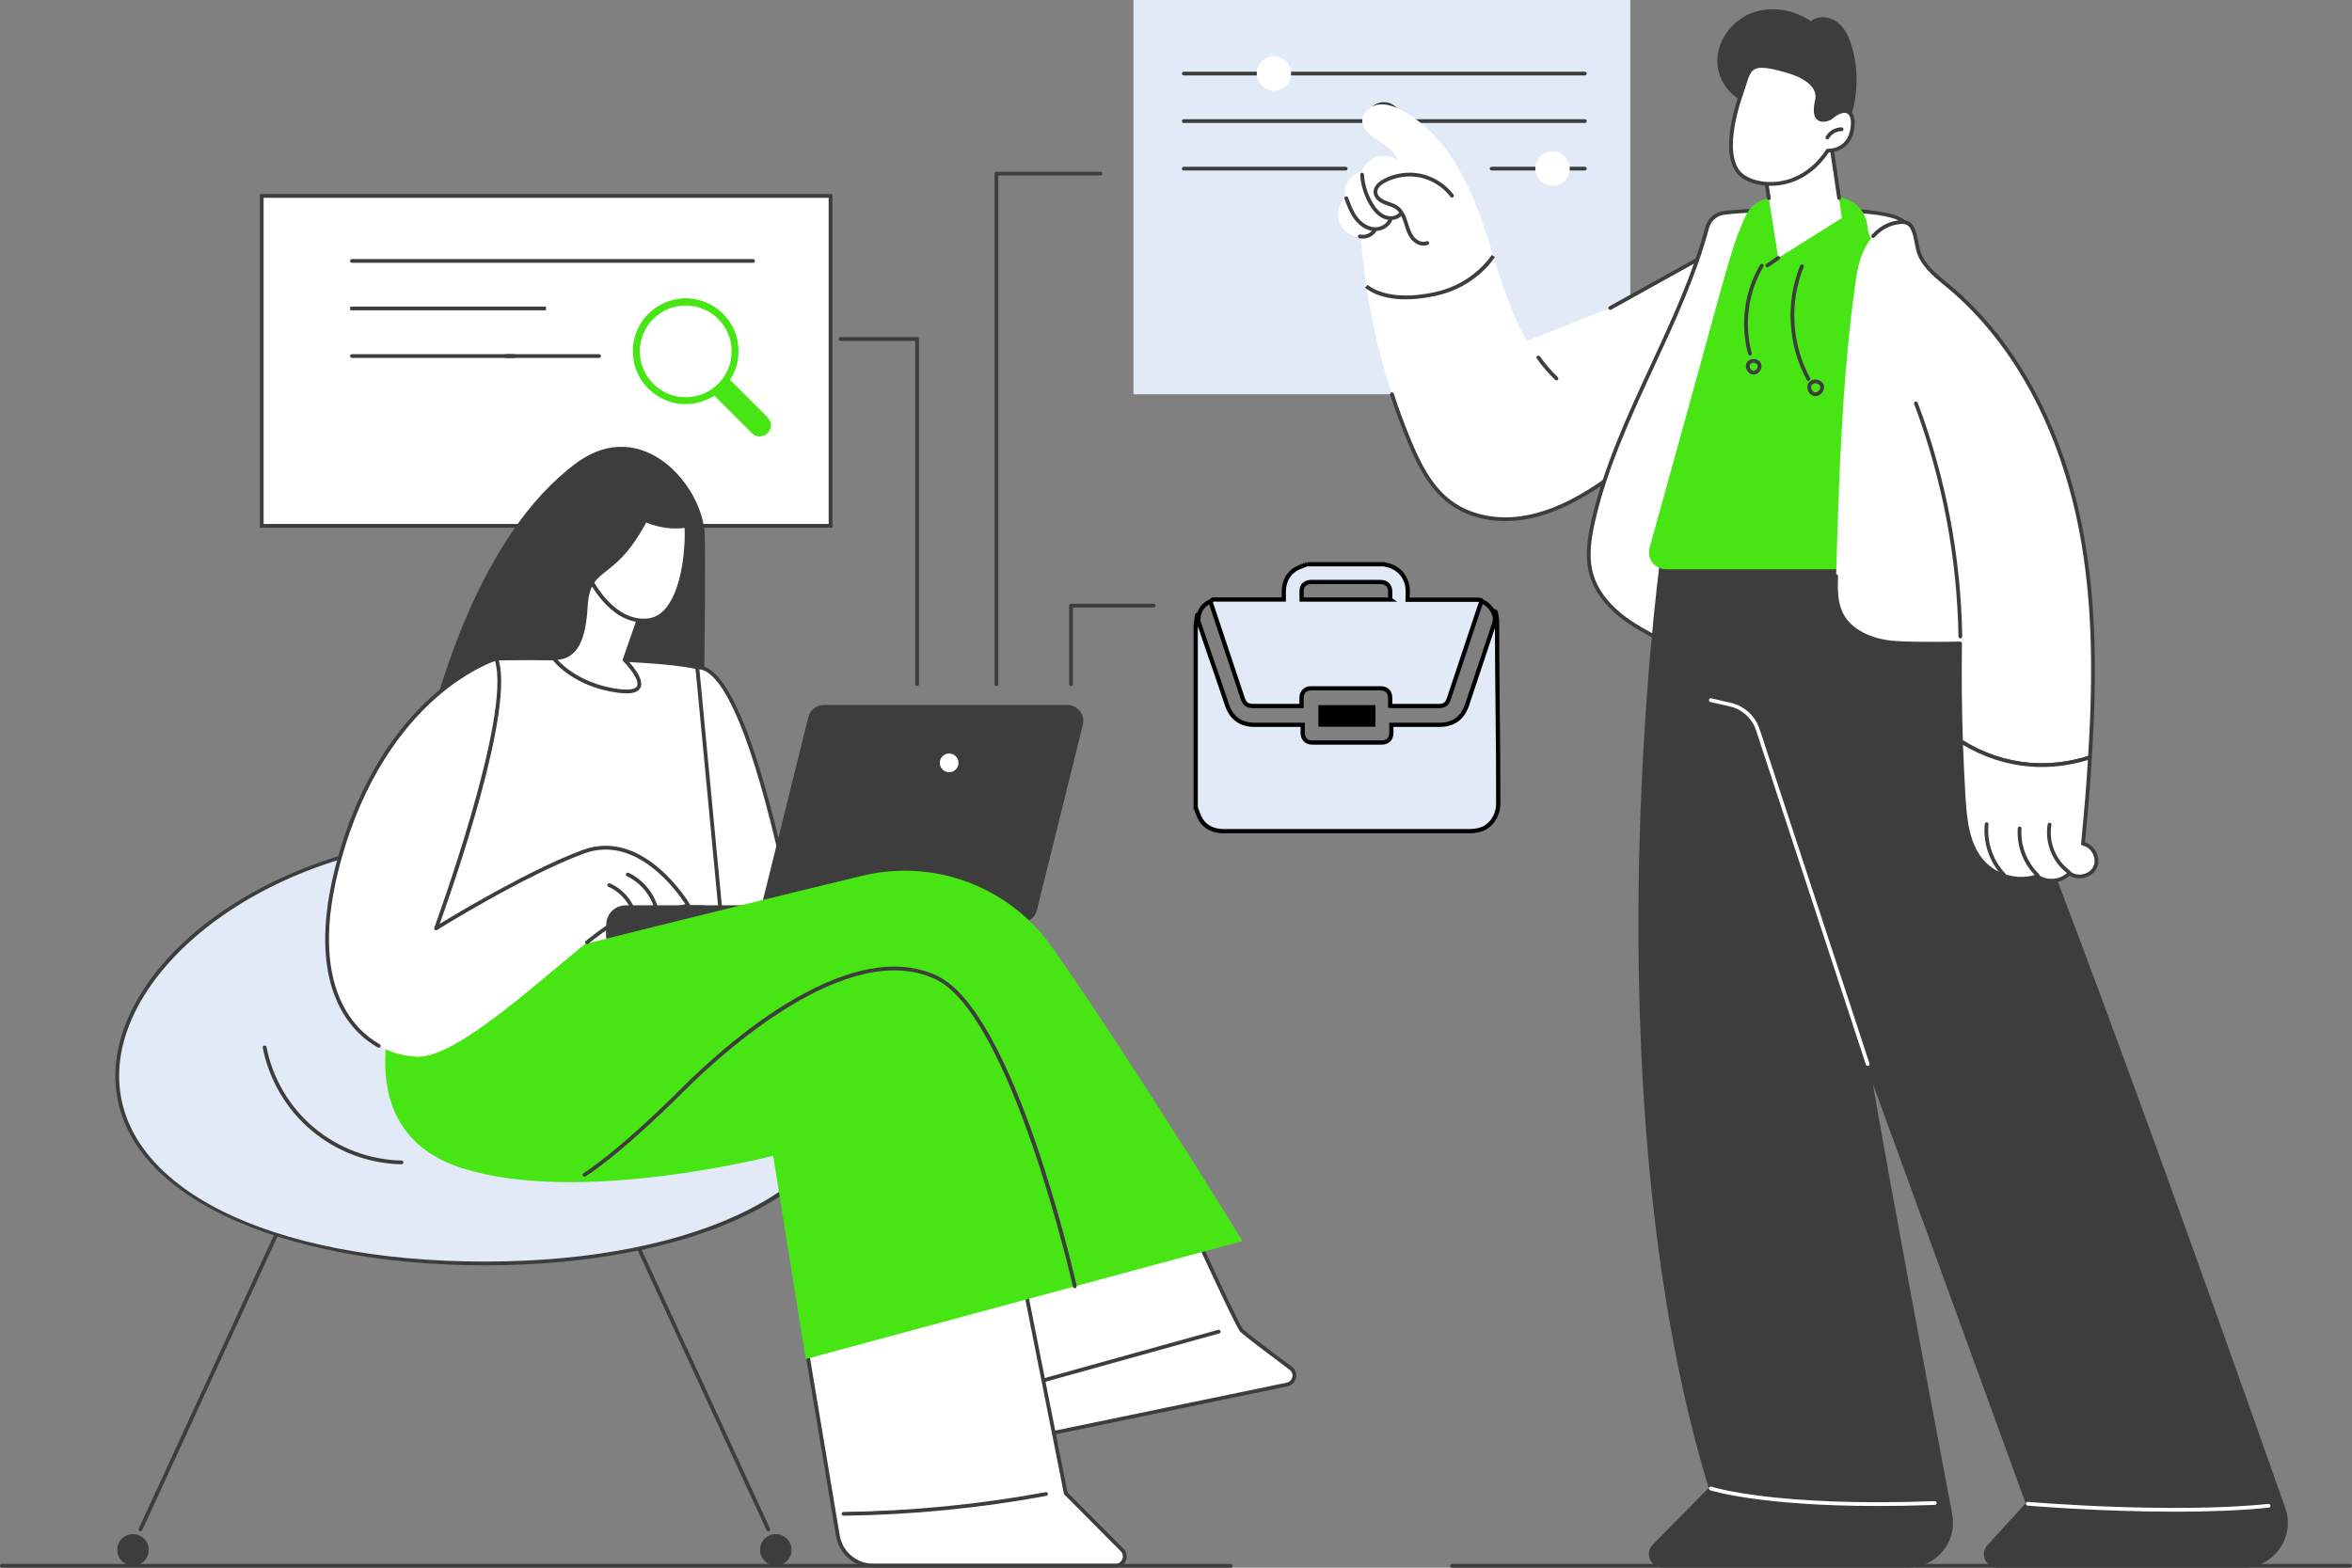 <svg width="555" height="370" viewBox="0 0 555 370" fill="none" xmlns="http://www.w3.org/2000/svg">
<rect x="0" y="0" width="555" height="370" fill="#808080" stroke="none"/>
<g clip-path="url(#clip0_1390_3390)">
<path d="M195.986 46.24H61.76V124.112H195.986V46.24Z" fill="white"/>
<path d="M196.43 124.557H61.315V45.795H196.43V124.557ZM62.204 123.667H195.538V46.685H62.204V123.665V123.667Z" fill="#3D3D3D"/>
<path d="M98.061 185.706L165.824 185.131C165.824 185.131 166.59 137.951 166.311 126.427C166.032 114.902 151.663 97.745 136.028 109.265C113.154 126.119 102.285 163.845 98.061 185.706Z" fill="#3D3D3D"/>
<path d="M33.148 361.425C33.085 361.425 33.022 361.413 32.962 361.385C32.737 361.282 32.64 361.017 32.743 360.795L85.288 246.647C85.391 246.422 85.656 246.325 85.879 246.428C86.103 246.531 86.2 246.796 86.097 247.019L33.552 361.167C33.477 361.33 33.316 361.425 33.148 361.425Z" fill="#3D3D3D"/>
<path d="M34.01 368.421C35.462 366.97 35.462 364.617 34.01 363.166C32.559 361.714 30.206 361.714 28.754 363.166C27.303 364.617 27.303 366.97 28.754 368.421C30.206 369.872 32.559 369.872 34.01 368.421Z" fill="#3D3D3D"/>
<path d="M181.296 361.425C181.128 361.425 180.966 361.328 180.892 361.166L128.347 247.018C128.244 246.794 128.341 246.531 128.565 246.428C128.79 246.325 129.053 246.424 129.156 246.646L181.7 360.794C181.804 361.019 181.706 361.282 181.482 361.385C181.421 361.413 181.359 361.425 181.296 361.425Z" fill="#3D3D3D"/>
<path d="M185.692 368.42C187.143 366.969 187.143 364.616 185.692 363.165C184.24 361.713 181.887 361.713 180.436 363.165C178.984 364.616 178.984 366.969 180.436 368.42C181.887 369.871 184.24 369.871 185.692 368.42Z" fill="#3D3D3D"/>
<path d="M201.204 253.879C201.204 281.71 162.355 298.196 114.433 298.196C66.511 298.196 27.662 281.71 27.662 253.879C27.662 226.048 66.511 197.412 114.433 197.412C162.355 197.412 201.204 226.048 201.204 253.879Z" fill="#E2EAF8"/>
<path d="M114.436 298.641C90.421 298.641 68.562 294.461 52.886 286.873C36.095 278.745 27.222 267.336 27.222 253.879C27.222 240.421 36.556 225.866 52.832 214.841C69.846 203.314 91.723 196.967 114.438 196.967C137.152 196.967 159.029 203.316 176.043 214.841C192.319 225.866 201.653 240.096 201.653 253.879C201.653 267.662 192.778 278.748 175.989 286.873C160.313 294.461 138.454 298.641 114.44 298.641H114.436ZM114.436 197.857C65.029 197.857 28.111 227.433 28.111 253.879C28.111 280.325 63.61 297.749 114.436 297.749C165.261 297.749 200.76 279.708 200.76 253.879C200.76 228.049 163.842 197.857 114.436 197.857Z" fill="#3D3D3D"/>
<path d="M94.74 274.793H94.73C86.981 274.635 79.445 271.8 73.512 266.813C67.579 261.825 63.494 254.888 62.01 247.281C61.964 247.041 62.121 246.806 62.362 246.76C62.603 246.711 62.837 246.869 62.884 247.112C64.329 254.52 68.307 261.275 74.084 266.131C79.861 270.99 87.2 273.75 94.746 273.901C94.993 273.907 95.187 274.109 95.183 274.356C95.179 274.599 94.979 274.793 94.738 274.793H94.74Z" fill="#3D3D3D"/>
<path d="M94.811 228.921L117.076 155.434C117.076 155.434 152.204 154.719 164.545 157.509C164.545 157.509 172.066 211.543 172.7 223.846L94.809 228.919L94.811 228.921Z" fill="white"/>
<path d="M94.81 229.366C94.675 229.366 94.545 229.303 94.462 229.198C94.371 229.083 94.343 228.931 94.385 228.791L116.651 155.305C116.708 155.121 116.876 154.994 117.068 154.99C117.419 154.984 152.392 154.306 164.644 157.076C164.824 157.117 164.961 157.266 164.986 157.45C165.061 157.99 172.516 211.644 173.145 223.826C173.157 224.068 172.973 224.277 172.728 224.293L94.837 229.366C94.837 229.366 94.816 229.366 94.808 229.366H94.81ZM117.409 155.873L95.423 228.434L172.233 223.43C171.491 211.005 164.751 162.226 164.149 157.877C152.384 155.348 120.95 155.813 117.409 155.873Z" fill="#3D3D3D"/>
<path d="M188.125 221.108C188.125 221.108 176.991 156.912 164.547 157.509L170.88 224.17L188.125 221.108Z" fill="white"/>
<path d="M170.878 224.616C170.781 224.616 170.686 224.586 170.609 224.525C170.51 224.451 170.447 224.337 170.435 224.214L164.102 157.553C164.09 157.432 164.128 157.311 164.209 157.22C164.288 157.129 164.403 157.072 164.524 157.066C169.93 156.805 175.612 167.541 181.431 188.969C185.726 204.78 188.535 220.872 188.563 221.034C188.606 221.276 188.444 221.505 188.203 221.547L170.959 224.608C170.933 224.612 170.906 224.614 170.88 224.614L170.878 224.616ZM165.036 157.968L171.276 223.648L187.607 220.749C187.128 218.068 184.458 203.516 180.57 189.198C173.796 164.256 168.451 158.31 165.036 157.968Z" fill="#3D3D3D"/>
<path d="M236.13 221.108L143.058 224.17V218.239C143.058 215.718 145.102 213.672 147.626 213.672H236.13V221.106V221.108Z" fill="#3D3D3D"/>
<path d="M240.995 217.744H183.546C181.094 217.744 179.292 215.441 179.882 213.059L190.739 169.264C191.156 167.58 192.668 166.397 194.403 166.397H251.851C254.304 166.397 256.106 168.7 255.516 171.082L244.659 214.877C244.24 216.561 242.73 217.744 240.995 217.744Z" fill="#3D3D3D"/>
<path d="M223.969 182.256C225.188 182.256 226.177 181.268 226.177 180.049C226.177 178.829 225.188 177.841 223.969 177.841C222.749 177.841 221.761 178.829 221.761 180.049C221.761 181.268 222.749 182.256 223.969 182.256Z" fill="white"/>
<path d="M265.489 254.928C265.489 254.928 291.41 312.436 292.983 313.999C294.015 315.022 300.328 319.763 304.562 322.913C306.062 324.029 305.537 326.391 303.707 326.771L244.347 339.051L229.244 271.538L265.487 254.928H265.489Z" fill="white"/>
<path d="M244.348 339.496C244.143 339.496 243.959 339.355 243.913 339.148L228.81 271.635C228.763 271.43 228.868 271.22 229.058 271.133L265.301 254.524C265.408 254.473 265.531 254.469 265.643 254.512C265.754 254.554 265.843 254.637 265.891 254.746C276.257 277.741 292.106 312.411 293.295 313.685C294.057 314.443 298.152 317.593 304.823 322.557C305.658 323.18 306.038 324.197 305.814 325.214C305.59 326.231 304.813 326.995 303.792 327.207L244.433 339.488C244.402 339.494 244.372 339.498 244.342 339.498L244.348 339.496ZM229.76 271.792L244.687 338.528L303.616 326.334C304.289 326.194 304.799 325.691 304.948 325.02C305.096 324.351 304.847 323.679 304.295 323.269C299.553 319.741 293.685 315.323 292.668 314.314C291.113 312.769 268.664 263.056 265.264 255.518L229.756 271.79L229.76 271.792Z" fill="#3D3D3D"/>
<path d="M243.517 326.981C243.323 326.981 243.143 326.852 243.088 326.655C243.021 326.419 243.161 326.174 243.397 326.107L287.461 313.853C287.698 313.788 287.945 313.926 288.009 314.162C288.076 314.399 287.936 314.646 287.7 314.71L243.636 326.965C243.596 326.975 243.555 326.981 243.517 326.981Z" fill="#3D3D3D"/>
<path d="M189.929 315.998L197.708 362.43C198.391 366.514 201.928 369.507 206.069 369.507H263.243C265.174 369.507 266.144 367.173 264.781 365.805L251.488 352.444L240.255 295.848L189.929 315.996V315.998Z" fill="white"/>
<path d="M263.242 369.954H206.069C201.693 369.954 197.991 366.822 197.267 362.505L189.488 316.073C189.453 315.867 189.566 315.665 189.761 315.586L240.087 295.438C240.21 295.387 240.348 295.398 240.465 295.46C240.582 295.523 240.663 295.634 240.69 295.766L251.896 352.23L265.094 365.493C265.855 366.256 266.069 367.347 265.657 368.342C265.244 369.337 264.318 369.954 263.24 369.954H263.242ZM190.426 316.277L198.146 362.355C198.797 366.241 202.13 369.06 206.069 369.06H263.242C264.091 369.06 264.623 368.51 264.836 367.996C265.05 367.483 265.064 366.719 264.466 366.116L251.172 352.756C251.11 352.693 251.069 352.614 251.051 352.529L239.921 296.459L190.426 316.273V316.277Z" fill="#3D3D3D"/>
<path d="M199.048 357.729C198.806 357.729 198.606 357.533 198.604 357.291C198.602 357.044 198.798 356.842 199.044 356.84C215.005 356.644 231.059 355.075 246.754 352.173C246.995 352.125 247.227 352.289 247.274 352.531C247.318 352.774 247.159 353.004 246.916 353.051C231.17 355.962 215.068 357.537 199.054 357.733H199.048V357.729Z" fill="#3D3D3D"/>
<path d="M93.783 234.95C93.783 234.95 81.088 266.758 108.945 275.678C136.801 284.599 182.443 272.777 182.443 272.777L190.125 320.76L293.192 292.907C293.192 292.907 267.525 251.038 248.291 223.599C238.257 209.289 220.487 202.58 203.497 206.691C165.797 215.813 99.408 232.089 93.783 234.948V234.95Z" fill="#48E515"/>
<path d="M253.627 304.043C253.423 304.043 253.239 303.903 253.192 303.695C253.049 303.054 238.605 239.618 220.794 231.137C200.073 221.27 170.204 248.731 161.544 257.385C145.955 272.959 138.225 277.613 138.148 277.658C137.936 277.783 137.663 277.714 137.537 277.502C137.412 277.29 137.481 277.017 137.693 276.891C137.768 276.847 145.423 272.231 160.913 256.754C166.443 251.228 177.573 240.969 189.965 234.362C202.384 227.738 212.885 226.383 221.176 230.332C239.375 239 253.469 300.869 254.06 303.499C254.114 303.74 253.963 303.978 253.722 304.031C253.69 304.039 253.657 304.041 253.623 304.041L253.627 304.043Z" fill="#3D3D3D"/>
<path d="M137.629 201.031C123.309 206.345 102.897 219.107 102.897 219.107C102.897 219.107 121.743 167.921 117.078 155.437C117.078 155.437 92.392 162.847 80.975 199.746C71.567 230.148 81.475 244.01 92.014 248.07C94.265 248.937 96.546 249.358 98.673 249.396C107.835 249.56 127.468 231.27 138.507 222.425C142.025 219.604 144.672 217.744 145.827 217.748L162.432 213.678C162.432 213.678 151.95 195.722 137.631 201.035L137.629 201.031Z" fill="white"/>
<path d="M89.377 247.277C89.304 247.277 89.229 247.259 89.161 247.221C83.177 243.877 70.357 232.544 80.548 199.612C86.477 180.451 96.04 169.351 103.018 163.415C110.601 156.963 116.694 155.087 116.948 155.01C117.171 154.943 117.412 155.06 117.494 155.281C121.82 166.856 106.63 210.077 103.752 218.057C108.185 215.35 125.164 205.182 137.473 200.615C151.976 195.235 162.707 213.268 162.814 213.452C162.885 213.573 162.895 213.721 162.838 213.85C162.784 213.979 162.671 214.074 162.535 214.109L145.929 218.179C145.895 218.187 145.853 218.193 145.822 218.191H145.82C144.498 218.191 140.197 221.638 138.783 222.77C138.591 222.922 138.31 222.894 138.156 222.702C138.003 222.51 138.033 222.231 138.225 222.077C142.391 218.739 144.589 217.346 145.766 217.303L161.726 213.393C159.878 210.534 150.233 196.836 137.782 201.454C123.67 206.689 103.336 219.362 103.131 219.489C102.97 219.59 102.763 219.578 102.614 219.457C102.466 219.337 102.412 219.135 102.476 218.957C102.662 218.452 120.815 168.874 116.799 156.005C115.311 156.54 109.905 158.718 103.554 164.13C96.681 169.99 87.256 180.948 81.398 199.879C71.398 232.19 83.798 243.209 89.593 246.446C89.808 246.566 89.885 246.839 89.765 247.053C89.684 247.199 89.533 247.281 89.377 247.281V247.277Z" fill="#3D3D3D"/>
<path d="M149.557 215.609C149.373 215.609 149.201 215.494 149.136 215.31C148.218 212.673 146.145 210.427 143.589 209.305C143.365 209.206 143.262 208.943 143.361 208.719C143.46 208.494 143.723 208.393 143.947 208.49C146.726 209.711 148.98 212.152 149.977 215.019C150.058 215.251 149.935 215.504 149.702 215.585C149.654 215.601 149.605 215.609 149.557 215.609Z" fill="#3D3D3D"/>
<path d="M154.776 214.564C154.584 214.564 154.408 214.438 154.35 214.246C153.385 211.019 150.991 208.237 147.941 206.806C147.719 206.701 147.624 206.436 147.727 206.213C147.832 205.991 148.097 205.896 148.32 205.999C151.593 207.538 154.166 210.526 155.201 213.992C155.272 214.228 155.138 214.475 154.902 214.546C154.859 214.558 154.817 214.564 154.774 214.564H154.776Z" fill="#3D3D3D"/>
<path d="M143.058 221.108V218.239C143.058 215.718 145.102 213.672 147.626 213.672H166.551L143.058 221.106V221.108Z" fill="#3D3D3D"/>
<path d="M137.629 137.545L130.816 155.556C130.816 155.556 135.445 161.66 145.825 163.051C156.204 164.442 147.371 155.758 147.371 155.758L152.384 141.413L137.627 137.545H137.629Z" fill="white"/>
<path d="M147.827 163.647C147.22 163.647 146.534 163.597 145.766 163.494C135.322 162.094 130.655 156.081 130.463 155.827C130.37 155.705 130.347 155.544 130.4 155.4L137.212 137.389C137.293 137.177 137.522 137.06 137.742 137.116L152.5 140.984C152.619 141.017 152.722 141.095 152.781 141.207C152.839 141.316 152.849 141.445 152.807 141.562L147.885 155.645C148.83 156.611 152.148 160.224 151.125 162.313C150.688 163.206 149.602 163.649 147.827 163.649V163.647ZM131.324 155.473C132.2 156.492 136.84 161.399 145.883 162.61C148.366 162.944 149.944 162.697 150.324 161.918C150.957 160.625 148.658 157.648 147.06 156.075C146.937 155.954 146.894 155.774 146.953 155.61L151.808 141.72L137.906 138.077L131.326 155.471L131.324 155.473Z" fill="#3D3D3D"/>
<path d="M139.239 136.629C139.239 136.629 144.349 147.359 152.955 146.403C161.561 145.448 162.366 127.783 161.939 124.075C161.939 124.075 154.479 125.705 147.364 119.639C143.964 116.742 138.355 125.859 139.239 136.629Z" fill="white"/>
<path d="M151.855 146.91C143.74 146.91 139.042 137.252 138.838 136.821C138.814 136.773 138.802 136.72 138.796 136.665C138.114 128.362 141.309 120.695 144.605 119.007C145.693 118.449 146.775 118.554 147.653 119.3C154.506 125.139 161.773 123.657 161.846 123.639C161.969 123.612 162.099 123.639 162.2 123.711C162.301 123.784 162.368 123.897 162.384 124.023C162.689 126.673 162.357 138.382 157.953 143.91C156.57 145.647 154.904 146.633 153.005 146.844C152.615 146.886 152.231 146.908 151.855 146.908V146.91ZM139.677 136.51C140.138 137.426 145.078 146.829 152.908 145.962C154.564 145.778 156.026 144.903 157.258 143.358C161.27 138.323 161.753 127.86 161.54 124.597C159.723 124.856 153.308 125.293 147.076 119.981C146.468 119.461 145.792 119.403 145.014 119.803C142.334 121.176 139.02 128.186 139.679 136.512L139.677 136.51Z" fill="#3D3D3D"/>
<path d="M152.906 115.818C152.906 115.818 157.205 113.103 154.699 118.752C145.822 138.772 139.285 132.25 138.668 143.194C137.772 159.072 130.814 155.558 122.807 155.436C122.807 155.436 129.556 114.277 152.906 115.818Z" fill="#3D3D3D"/>
<path d="M384.711 0H267.465V93.056H384.711V0Z" fill="#E2EAF8"/>
<path d="M373.98 17.798H279.338C279.092 17.798 278.894 17.6 278.894 17.354C278.894 17.107 279.094 16.909 279.338 16.909H373.98C374.226 16.909 374.424 17.107 374.424 17.354C374.424 17.6 374.224 17.798 373.98 17.798Z" fill="#3D3D3D"/>
<path d="M373.98 29.024H279.338C279.092 29.024 278.894 28.826 278.894 28.579C278.894 28.332 279.094 28.134 279.338 28.134H373.98C374.226 28.134 374.424 28.332 374.424 28.579C374.424 28.826 374.224 29.024 373.98 29.024Z" fill="#3D3D3D"/>
<path d="M373.979 40.247H351.985C351.738 40.247 351.54 40.049 351.54 39.802C351.54 39.556 351.74 39.358 351.985 39.358H373.979C374.226 39.358 374.424 39.558 374.424 39.802C374.424 40.047 374.224 40.247 373.979 40.247Z" fill="#3D3D3D"/>
<path d="M317.538 40.247H279.338C279.092 40.247 278.894 40.049 278.894 39.802C278.894 39.556 279.094 39.358 279.338 39.358H317.538C317.785 39.358 317.983 39.558 317.983 39.802C317.983 40.047 317.783 40.247 317.538 40.247Z" fill="#3D3D3D"/>
<path d="M304.609 18.006C304.967 15.798 303.468 13.718 301.26 13.36C299.052 13.001 296.971 14.501 296.613 16.708C296.254 18.916 297.754 20.996 299.962 21.355C302.17 21.713 304.25 20.214 304.609 18.006Z" fill="white"/>
<path d="M326.563 32.204C328.8 32.204 330.613 30.391 330.613 28.154C330.613 25.918 328.8 24.105 326.563 24.105C324.326 24.105 322.513 25.918 322.513 28.154C322.513 30.391 324.326 32.204 326.563 32.204Z" fill="#3D3D3D"/>
<path d="M367.904 43.516C369.971 42.66 370.952 40.291 370.096 38.225C369.24 36.158 366.871 35.177 364.804 36.033C362.738 36.889 361.756 39.258 362.612 41.324C363.469 43.391 365.838 44.372 367.904 43.516Z" fill="white"/>
<path d="M337.741 69.653C345.84 67.581 350.123 63.743 352.382 60.411C351.526 57.682 350.669 54.954 349.733 52.267C346.115 41.903 340.613 31.377 330.965 26.139C329.246 25.204 327.323 24.444 325.38 24.677C323.439 24.909 321.538 26.422 321.461 28.375C321.289 32.75 328.895 33.569 329.718 37.867C327.053 35.587 322.181 37.144 321.332 40.546C318.665 40.882 316.715 43.951 317.547 46.507C315.913 47.959 315.3 50.449 316.07 52.495C316.841 54.54 318.948 56.005 321.134 56.02C321.433 60.1 321.898 64.168 322.521 68.211C326.045 69.875 331.38 71.281 337.743 69.653H337.741Z" fill="white"/>
<path d="M322.519 68.211C323.815 76.636 325.804 84.954 328.46 93.056L322.519 68.211Z" fill="white"/>
<path d="M328.46 93.056C329.689 96.807 331.062 100.511 332.575 104.156C334.809 109.542 337.521 115.019 342.19 118.515C346.857 122.011 353.038 123.085 358.818 122.304C364.597 121.524 370.022 119.031 374.982 115.968C387.499 108.24 397.398 96.519 403.345 83.1C406.319 76.39 408.315 69.24 409.156 61.946C409.271 60.947 410.125 57.526 409.051 56.907C408.076 56.345 404.107 59.287 403.134 59.829C398.908 62.176 394.68 64.524 390.454 66.871C380.859 72.198 371.266 77.526 361.671 82.854C357.279 76.012 354.828 68.209 352.381 60.413C350.12 63.745 345.838 67.585 337.741 69.655C331.377 71.283 326.043 69.877 322.519 68.213L328.46 93.058V93.056Z" fill="white"/>
<path d="M379.971 72.69C373.87 76.076 367.77 79.465 361.671 82.852L379.971 72.69Z" fill="#FEC432"/>
<path d="M379.86 72.488L361.556 82.642L361.771 83.031L380.076 72.877L379.86 72.488Z" fill="#FEC432"/>
<path d="M328.46 93.056C329.689 96.807 331.062 100.511 332.575 104.156C334.809 109.542 337.521 115.019 342.19 118.515C346.857 122.011 353.039 123.085 358.818 122.304C364.597 121.524 370.023 119.031 374.983 115.968C387.5 108.24 397.398 96.519 403.345 83.1C406.32 76.39 408.315 69.24 409.157 61.946C409.272 60.947 410.125 57.526 409.051 56.907C408.077 56.345 404.107 59.287 403.135 59.829C398.908 62.176 394.68 64.524 390.454 66.871C386.96 68.812 383.466 70.751 379.973 72.692L328.462 93.058L328.46 93.056Z" fill="white"/>
<path d="M355.257 122.992C350.228 122.992 345.504 121.554 341.921 118.871C337.173 115.317 334.425 109.779 332.162 104.326C330.654 100.691 329.265 96.946 328.035 93.194C327.958 92.961 328.086 92.708 328.32 92.631C328.555 92.555 328.806 92.682 328.882 92.916C330.106 96.647 331.487 100.369 332.985 103.984C335.199 109.32 337.881 114.73 342.455 118.157C346.701 121.338 352.642 122.688 358.755 121.863C363.774 121.186 369.005 119.134 374.746 115.59C386.917 108.076 396.929 96.475 402.936 82.921C405.941 76.141 407.884 69.069 408.713 61.895C408.736 61.709 408.78 61.44 408.837 61.121C409.001 60.17 409.439 57.645 408.829 57.293C408.457 57.114 406.966 57.872 404.4 59.552C403.941 59.853 403.579 60.09 403.351 60.217L380.189 73.078C379.975 73.197 379.704 73.121 379.585 72.904C379.466 72.69 379.542 72.419 379.759 72.3L402.92 59.439C403.122 59.327 403.488 59.087 403.915 58.808C406.809 56.911 408.432 56.036 409.276 56.521C410.337 57.132 410.076 59.204 409.718 61.272C409.666 61.572 409.623 61.822 409.603 61.996C408.764 69.259 406.798 76.418 403.757 83.28C397.677 96.997 387.544 108.74 375.221 116.346C369.371 119.957 364.027 122.049 358.882 122.745C357.667 122.909 356.456 122.99 355.265 122.99L355.257 122.992Z" fill="#3D3D3D"/>
<path d="M322.418 67.54C322.418 67.54 326.852 72.017 338.836 69.356C348.168 67.283 352.382 60.411 352.382 60.411L322.418 67.54Z" fill="white"/>
<path d="M331.716 70.65C324.972 70.65 322.244 67.999 322.101 67.854L322.731 67.225C322.774 67.267 327.186 71.487 338.739 68.921C347.781 66.913 351.961 60.245 352.002 60.179L352.76 60.644C352.584 60.931 348.34 67.702 338.931 69.79C336.136 70.411 333.744 70.65 331.716 70.65Z" fill="#3D3D3D"/>
<path d="M335.917 57.977C334.749 57.977 333.598 57.267 332.911 56.373C332.156 55.395 331.79 54.22 331.434 53.086C331.378 52.906 331.323 52.728 331.265 52.55C330.891 51.394 330.375 50.112 329.374 49.376C328.836 48.98 328.187 48.757 327.499 48.519C327.148 48.397 326.784 48.272 326.432 48.12C325.014 47.51 324.147 46.478 324.112 45.356C324.078 44.216 324.889 43.138 326.395 42.32C329.093 40.856 332.361 40.391 335.359 41.044C338.358 41.697 341.137 43.478 342.983 45.929C343.13 46.125 343.092 46.404 342.896 46.551C342.7 46.701 342.421 46.66 342.273 46.464C340.554 44.18 337.964 42.522 335.171 41.913C332.379 41.305 329.333 41.737 326.82 43.102C326.126 43.478 324.97 44.267 325.002 45.328C325.03 46.23 325.94 46.938 326.784 47.299C327.105 47.439 327.439 47.552 327.791 47.673C328.51 47.922 329.255 48.179 329.902 48.654C331.107 49.54 331.695 50.981 332.112 52.271C332.171 52.451 332.227 52.633 332.284 52.815C332.615 53.877 332.959 54.972 333.616 55.826C334.304 56.719 335.56 57.389 336.623 56.944C336.85 56.847 337.111 56.956 337.206 57.182C337.301 57.409 337.193 57.669 336.967 57.764C336.623 57.908 336.269 57.973 335.917 57.973V57.977Z" fill="#3D3D3D"/>
<path d="M328.163 51.927C327.564 51.927 326.972 51.804 326.458 51.582C325.249 51.062 324.196 50.037 323.235 48.452C321.919 46.276 321.13 43.785 320.956 41.248C320.94 41.001 321.124 40.791 321.371 40.773C321.613 40.763 321.828 40.941 321.846 41.187C322.01 43.583 322.754 45.937 323.997 47.991C324.859 49.412 325.779 50.32 326.812 50.765C327.864 51.218 329.411 51.155 330.207 50.148C330.359 49.956 330.64 49.922 330.832 50.075C331.024 50.227 331.059 50.508 330.905 50.7C330.221 51.563 329.184 51.927 328.163 51.927Z" fill="#3D3D3D"/>
<path d="M324.501 54.532C324.343 54.532 324.185 54.523 324.027 54.507C322.367 54.327 320.725 53.288 319.524 51.652C318.438 50.176 317.789 48.381 317.268 46.937C317.185 46.707 317.304 46.45 317.534 46.367C317.765 46.282 318.022 46.404 318.105 46.634C318.744 48.401 319.308 49.855 320.242 51.125C321.296 52.558 322.711 53.468 324.125 53.622C325.72 53.794 327.301 52.878 327.728 51.535C327.803 51.301 328.054 51.171 328.286 51.246C328.521 51.321 328.65 51.569 328.575 51.806C328.07 53.401 326.335 54.533 324.501 54.533V54.532Z" fill="#3D3D3D"/>
<path d="M321.574 56.317C321.305 56.317 321.034 56.286 320.771 56.224C320.533 56.167 320.385 55.927 320.442 55.688C320.498 55.447 320.739 55.3 320.978 55.358C322.1 55.625 323.368 55.116 323.993 54.145C324.126 53.939 324.401 53.88 324.607 54.012C324.814 54.145 324.874 54.42 324.741 54.629C324.065 55.676 322.818 56.317 321.574 56.317Z" fill="#3D3D3D"/>
<path d="M367.268 89.77C367.157 89.77 367.046 89.73 366.961 89.647C365.367 88.121 363.914 86.43 362.644 84.627C362.502 84.427 362.551 84.148 362.751 84.006C362.951 83.865 363.23 83.913 363.372 84.113C364.609 85.87 366.025 87.516 367.578 89.004C367.756 89.174 367.762 89.457 367.592 89.633C367.505 89.724 367.388 89.77 367.27 89.77H367.268Z" fill="#3D3D3D"/>
<path d="M406.21 50.352C404.576 50.779 403.302 52.047 402.861 53.678C396.413 77.593 381.469 98.756 375.953 122.945C374.992 127.155 374.335 131.605 375.558 135.744C376.673 139.514 379.279 142.707 382.339 145.177C385.398 147.648 388.917 149.476 392.409 151.284C397.246 140.345 401.122 129.015 404.992 117.698C408.743 106.736 412.502 95.737 414.872 84.396C416.531 76.453 442.822 77.158 442.592 69.034C442.527 66.727 450.787 54.301 449.244 52.413C445.554 47.894 409.384 49.521 406.208 50.35L406.21 50.352Z" fill="white"/>
<path d="M392.411 151.73C392.34 151.73 392.269 151.714 392.207 151.68C388.745 149.886 385.166 148.03 382.062 145.523C378.559 142.695 376.165 139.357 375.134 135.869C373.85 131.522 374.608 126.845 375.52 122.844C378.43 110.082 384.039 97.981 389.463 86.277C394.34 75.751 399.385 64.865 402.432 53.559C402.912 51.778 404.317 50.383 406.099 49.92C408.996 49.163 445.681 47.346 449.592 52.132C450.607 53.375 448.878 56.925 445.91 62.625C444.488 65.356 443.016 68.181 443.041 69.02C443.168 73.523 436.341 75.373 429.114 77.332C422.7 79.071 416.07 80.868 415.313 84.485C412.935 95.87 409.116 107.039 405.419 117.842C401.607 128.98 397.668 140.499 392.821 151.461C392.771 151.573 392.678 151.66 392.562 151.702C392.514 151.718 392.465 151.726 392.415 151.726L392.411 151.73ZM426.221 49.857C416.824 49.857 407.791 50.401 406.323 50.785C404.851 51.169 403.69 52.322 403.292 53.795C400.224 65.175 395.163 76.095 390.269 86.655C384.864 98.317 379.277 110.375 376.388 123.046C375.5 126.934 374.76 131.469 375.987 135.62C376.966 138.934 379.261 142.12 382.62 144.834C385.53 147.183 388.905 148.966 392.194 150.673C396.938 139.874 400.819 128.532 404.574 117.559C408.26 106.782 412.072 95.64 414.438 84.309C415.305 80.159 422.205 78.286 428.878 76.479C435.456 74.695 442.256 72.852 442.149 69.05C442.121 68.029 443.259 65.789 445.119 62.219C446.802 58.986 449.619 53.577 448.903 52.7C447.109 50.504 436.451 49.859 426.223 49.859L426.221 49.857Z" fill="#3D3D3D"/>
<path d="M392.163 132.387C392.163 132.387 374.96 257.544 403.699 351.3L390.318 364.877C388.624 366.597 389.841 369.509 392.258 369.509H450.282C456.632 369.509 461.416 363.738 460.233 357.501C455.305 331.488 443.854 270.703 440.722 251.149L478.503 354.913L469.298 365.002C467.705 366.749 468.944 369.557 471.308 369.557H529.282C536.269 369.557 541.158 362.653 538.835 356.063C522.787 310.578 470.629 163.208 454.343 134.27L392.163 132.389V132.387Z" fill="#3D3D3D"/>
<path d="M529.282 370H471.308C470.034 370 468.924 369.276 468.411 368.112C467.897 366.947 468.111 365.639 468.969 364.699L477.992 354.81L441.943 255.803C445.892 279.117 456.189 333.76 460.67 357.416C461.258 360.52 460.44 363.694 458.426 366.124C456.409 368.556 453.441 369.951 450.282 369.951H392.258C390.958 369.951 389.837 369.207 389.336 368.006C388.834 366.807 389.089 365.487 390.001 364.561L403.195 351.172C388.404 302.741 386.064 245.878 386.709 206.674C387.409 164.13 391.68 132.636 391.722 132.323C391.752 132.096 391.953 131.936 392.177 131.938L454.357 133.819C454.513 133.823 454.654 133.91 454.731 134.045C465.687 153.514 494.915 230.233 539.256 355.91C540.412 359.187 539.923 362.695 537.917 365.532C535.909 368.368 532.763 369.996 529.284 369.996L529.282 370ZM440.722 250.7C440.906 250.7 441.076 250.814 441.14 250.993L478.922 354.757C478.978 354.913 478.944 355.087 478.833 355.21L469.628 365.299C469.011 365.974 468.858 366.915 469.228 367.752C469.598 368.589 470.394 369.108 471.31 369.108H529.284C532.469 369.108 535.351 367.618 537.189 365.02C539.027 362.422 539.474 359.211 538.416 356.209C494.259 231.048 465.105 154.48 454.08 134.704L392.555 132.844C392.06 136.617 388.26 166.791 387.603 206.705C386.958 245.91 389.302 302.797 404.128 351.168C404.176 351.324 404.134 351.496 404.018 351.611L390.638 365.188C389.854 365.983 389.878 366.989 390.159 367.665C390.442 368.34 391.142 369.062 392.26 369.062H450.284C453.178 369.062 455.896 367.784 457.742 365.556C459.586 363.33 460.336 360.422 459.799 357.582C454.978 332.131 443.425 270.82 440.285 251.216C440.249 250.989 440.39 250.771 440.613 250.714C440.649 250.704 440.688 250.7 440.724 250.7H440.722Z" fill="#3D3D3D"/>
<path d="M513.247 356.785C495.352 356.785 478.701 355.374 478.465 355.354C478.22 355.334 478.038 355.117 478.06 354.873C478.081 354.628 478.295 354.44 478.542 354.468C478.875 354.496 512.267 357.327 535.274 354.943C535.521 354.923 535.737 355.095 535.764 355.34C535.79 355.584 535.612 355.803 535.367 355.829C528.528 356.537 520.778 356.787 513.249 356.787L513.247 356.785Z" fill="white"/>
<path d="M443.149 355.443C415.029 355.443 403.683 351.765 403.556 351.722C403.323 351.644 403.198 351.393 403.275 351.158C403.353 350.926 403.606 350.801 403.839 350.877C403.982 350.926 418.754 355.695 456.531 354.294C456.782 354.28 456.984 354.476 456.992 354.723C457.002 354.97 456.81 355.176 456.563 355.184C451.724 355.364 447.256 355.443 443.149 355.443Z" fill="white"/>
<path d="M440.722 251.592C440.534 251.592 440.36 251.473 440.299 251.287L414.368 172.347C413.45 169.553 411.1 167.406 408.232 166.745L403.598 165.675C403.359 165.621 403.21 165.38 403.264 165.141C403.319 164.901 403.559 164.751 403.798 164.808L408.433 165.877C411.601 166.609 414.2 168.981 415.213 172.07L441.144 251.01C441.221 251.244 441.094 251.495 440.859 251.572C440.813 251.588 440.766 251.594 440.72 251.594L440.722 251.592Z" fill="white"/>
<path d="M445.555 134.367H393.153C390.482 134.367 388.545 131.823 389.257 129.249C390.893 123.333 393.885 112.527 397.903 98.082C404.132 75.696 408.154 59.932 410.327 54.697C412.503 49.463 412.883 46.634 421.752 46.24C429.928 45.876 439.749 44.622 440.716 53.86C440.904 55.652 441.88 57.269 443.328 58.341L449.134 62.643L445.555 134.367Z" fill="#48E515"/>
<path d="M426.734 89.886C426.577 89.886 426.425 89.803 426.344 89.653C421.853 81.436 421.273 71.349 424.791 62.672C424.884 62.443 425.143 62.334 425.371 62.427C425.6 62.52 425.709 62.779 425.616 63.007C422.199 71.44 422.763 81.242 427.127 89.227C427.244 89.443 427.165 89.712 426.949 89.831C426.88 89.868 426.807 89.886 426.736 89.886H426.734Z" fill="#3D3D3D"/>
<path d="M428.399 93.501C428.32 93.501 428.241 93.495 428.16 93.485C427.507 93.394 426.945 92.937 426.655 92.261C426.366 91.586 426.425 90.864 426.811 90.331C426.833 90.3 426.858 90.274 426.884 90.252C426.9 90.221 426.92 90.191 426.947 90.163C427.387 89.671 428.083 89.463 428.803 89.603C429.523 89.742 430.089 90.195 430.315 90.814C430.542 91.433 430.4 92.144 429.939 92.714C429.535 93.216 428.971 93.499 428.399 93.499V93.501ZM427.565 90.8C427.555 90.818 427.545 90.834 427.533 90.85C427.335 91.125 427.313 91.531 427.474 91.912C427.636 92.292 427.946 92.555 428.281 92.601C428.617 92.646 428.987 92.476 429.246 92.156C429.505 91.835 429.594 91.439 429.478 91.119C429.363 90.802 429.037 90.555 428.633 90.476C428.229 90.399 427.834 90.504 427.608 90.757C427.594 90.773 427.58 90.787 427.563 90.8H427.565Z" fill="#3D3D3D"/>
<path d="M412.934 83.897C412.738 83.897 412.56 83.768 412.506 83.569C410.572 76.584 411.634 68.697 415.343 62.469C415.468 62.257 415.743 62.188 415.953 62.314C416.166 62.439 416.234 62.712 416.109 62.924C412.522 68.947 411.497 76.574 413.365 83.331C413.43 83.567 413.292 83.814 413.054 83.879C413.013 83.889 412.975 83.895 412.934 83.895V83.897Z" fill="#3D3D3D"/>
<path d="M413.798 88.406C413.767 88.406 413.739 88.406 413.709 88.404C413.1 88.371 412.544 87.995 412.22 87.403C411.897 86.808 411.885 86.137 412.188 85.609C412.216 85.559 412.253 85.519 412.295 85.484C412.311 85.434 412.34 85.385 412.376 85.341C412.766 84.871 413.401 84.651 414.068 84.746C414.738 84.843 415.284 85.234 415.526 85.793C415.769 86.352 415.684 87.017 415.298 87.573C414.93 88.1 414.376 88.408 413.798 88.408V88.406ZM412.997 85.969C412.987 85.998 412.977 86.024 412.96 86.048C412.815 86.303 412.831 86.659 413.003 86.974C413.175 87.29 413.464 87.496 413.757 87.512C414.052 87.522 414.362 87.354 414.566 87.059C414.77 86.764 414.827 86.412 414.71 86.143C414.592 85.874 414.299 85.674 413.943 85.624C413.587 85.573 413.25 85.68 413.061 85.907C413.043 85.929 413.021 85.949 412.999 85.967L412.997 85.969Z" fill="#3D3D3D"/>
<path d="M493.159 178.744C494.235 162.03 494.396 145.281 491.703 128.792C487.911 105.586 477.87 82.605 459.788 67.567C456.819 65.098 453.455 62.556 452.559 58.802C451.956 56.279 451.831 52.645 449.247 52.417C449.247 52.417 444.044 51.84 440.465 57.833C438.669 60.838 438.141 64.412 437.668 67.882C434.596 90.434 433.933 113.238 433.272 135.988C433.185 138.991 433.124 142.131 434.441 144.83C436.667 149.403 442.183 151.381 447.257 151.732C452.332 152.082 462.51 151.87 462.51 151.87C462.4 159.575 462.475 167.283 462.734 174.984C467.585 178.069 473.18 179.988 478.911 180.469C483.712 180.873 488.587 180.265 493.157 178.748L493.159 178.744Z" fill="white"/>
<path d="M481.793 181.031C480.814 181.031 479.841 180.991 478.875 180.91C473.11 180.425 467.446 178.504 462.498 175.358C462.374 175.279 462.298 175.143 462.292 174.998C462.039 167.458 461.962 159.832 462.061 152.323C460.013 152.359 451.649 152.48 447.229 152.175C444.21 151.967 436.882 150.853 434.043 145.024C432.649 142.163 432.744 138.875 432.829 135.974C432.837 135.727 433.048 135.533 433.286 135.541C433.533 135.549 433.725 135.754 433.719 136C433.638 138.799 433.545 141.971 434.843 144.636C436.671 148.39 441.324 150.877 447.289 151.288C452.286 151.633 462.403 151.427 462.504 151.425C462.633 151.425 462.74 151.47 462.827 151.554C462.912 151.639 462.961 151.757 462.959 151.876C462.852 159.44 462.924 167.129 463.175 174.733C467.956 177.729 473.405 179.557 478.952 180.024C483.524 180.408 488.282 179.852 492.735 178.417C494.019 158.237 493.564 142.943 491.264 128.865C487.054 103.091 475.775 81.442 459.505 67.91L458.858 67.374C455.974 64.995 452.994 62.534 452.128 58.907C452.017 58.44 451.924 57.95 451.825 57.433C451.415 55.264 450.99 53.021 449.208 52.864C449.162 52.858 445.496 52.516 442.339 56.026C442.176 56.21 441.894 56.224 441.71 56.058C441.528 55.894 441.512 55.613 441.678 55.429C445.154 51.568 449.13 51.958 449.297 51.976C451.74 52.192 452.25 54.887 452.701 57.267C452.798 57.775 452.887 58.254 452.994 58.701C453.791 62.039 456.656 64.402 459.424 66.689L460.073 67.227C476.509 80.897 487.898 102.737 492.142 128.724C494.463 142.939 494.914 158.376 493.602 178.777C493.59 178.957 493.471 179.112 493.299 179.171C489.588 180.402 485.661 181.035 481.793 181.035V181.031Z" fill="#3D3D3D"/>
<path d="M462.583 150.675C462.341 150.675 462.142 150.481 462.138 150.236C461.817 131.429 458.3 112.965 451.684 95.357C451.597 95.126 451.714 94.87 451.945 94.783C452.173 94.698 452.432 94.813 452.519 95.044C459.17 112.749 462.707 131.314 463.03 150.222C463.034 150.469 462.838 150.671 462.593 150.675H462.585H462.583Z" fill="#3D3D3D"/>
<path d="M491.521 199.141C492.191 192.145 492.832 185.148 493.157 178.744C488.585 180.263 483.712 180.869 478.911 180.465C473.181 179.984 467.585 178.065 462.734 174.98C462.884 179.414 463.09 183.844 463.361 188.271C463.699 193.795 464.338 199.796 468.184 203.773C471.334 207.032 476.42 208.26 480.711 206.796C482.958 208.464 486.442 208.136 488.338 206.08C490.199 207.576 493.394 206.822 494.389 204.651C495.383 202.479 493.869 199.57 491.519 199.137L491.521 199.141Z" fill="white"/>
<path d="M484.069 208.302C482.854 208.302 481.643 207.972 480.638 207.291C476.208 208.706 471.102 207.433 467.864 204.084C463.941 200.027 463.27 194.062 462.918 188.3C462.651 183.92 462.439 179.444 462.291 174.996C462.285 174.83 462.372 174.676 462.516 174.596C462.659 174.515 462.835 174.519 462.975 174.606C467.804 177.677 473.326 179.549 478.95 180.022C483.619 180.414 488.484 179.826 493.017 178.322C493.157 178.275 493.311 178.302 493.428 178.391C493.545 178.48 493.61 178.621 493.604 178.767C493.28 185.131 492.637 192.139 492.002 198.799C493.078 199.125 494.032 199.938 494.605 201.039C495.248 202.275 495.319 203.696 494.795 204.839C494.271 205.983 493.149 206.856 491.792 207.176C490.581 207.463 489.339 207.271 488.389 206.664C487.24 207.74 485.651 208.3 484.069 208.3V208.302ZM480.713 206.353C480.808 206.353 480.901 206.383 480.978 206.44C483.044 207.974 486.268 207.673 488.013 205.781C488.172 205.609 488.435 205.589 488.619 205.736C489.388 206.353 490.496 206.569 491.588 206.31C492.68 206.052 493.575 205.364 493.986 204.469C494.396 203.573 494.332 202.445 493.814 201.452C493.296 200.457 492.409 199.758 491.44 199.58C491.214 199.537 491.056 199.329 491.078 199.101C491.703 192.56 492.34 185.665 492.68 179.367C488.211 180.762 483.453 181.296 478.875 180.91C473.385 180.449 467.986 178.684 463.209 175.799C463.357 179.966 463.557 184.149 463.808 188.247C464.15 193.844 464.795 199.626 468.505 203.466C471.512 206.577 476.472 207.774 480.569 206.377C480.616 206.361 480.664 206.353 480.713 206.353Z" fill="#3D3D3D"/>
<path d="M488.134 206.252C488.043 206.252 487.95 206.223 487.871 206.165C484.316 203.557 482.438 198.886 483.196 194.543C483.238 194.301 483.471 194.141 483.711 194.181C483.954 194.224 484.116 194.454 484.073 194.697C483.372 198.714 485.111 203.033 488.399 205.447C488.597 205.593 488.639 205.872 488.494 206.07C488.407 206.189 488.271 206.252 488.134 206.252Z" fill="#3D3D3D"/>
<path d="M480.832 207.05C480.721 207.05 480.61 207.01 480.525 206.927C477.463 203.991 475.823 199.713 476.137 195.485C476.155 195.241 476.371 195.051 476.614 195.075C476.859 195.093 477.043 195.307 477.024 195.552C476.731 199.519 478.27 203.532 481.141 206.286C481.319 206.456 481.325 206.739 481.154 206.915C481.067 207.006 480.949 207.052 480.832 207.052V207.05Z" fill="#3D3D3D"/>
<path d="M472.909 206.96C472.792 206.96 472.675 206.913 472.588 206.822C469.47 203.567 467.884 198.945 468.349 194.46C468.374 194.216 468.59 194.044 468.839 194.064C469.083 194.09 469.261 194.309 469.235 194.553C468.796 198.781 470.291 203.136 473.231 206.207C473.401 206.385 473.395 206.666 473.217 206.836C473.13 206.919 473.021 206.96 472.909 206.96Z" fill="#3D3D3D"/>
<path d="M436.993 11.017C436.36 8.846 435.375 6.664 433.588 5.275C431.802 3.886 429.048 3.546 427.321 5.006C423.23 2.198 417.752 1.304 413.144 3.148C408.536 4.992 405.094 9.719 405.232 14.679C405.367 19.64 409.403 24.341 414.345 24.792C415.134 29.099 419.172 32.356 423.499 33.025C427.406 33.63 434.981 32.324 436.534 28.082C438.487 22.748 438.576 16.444 436.993 11.017Z" fill="#3D3D3D"/>
<path d="M434.596 51.481C434.705 51.335 432.062 33.915 432.062 33.915C432.062 33.915 428.623 28.156 416.377 40.409L419.612 60.882L434.596 51.481Z" fill="white"/>
<path d="M433.968 46.723C433.216 41.521 432.063 33.915 432.063 33.915C432.063 33.915 428.624 28.156 416.378 40.409L417.383 46.768L433.968 46.723Z" fill="white"/>
<path d="M417.383 47.212C417.169 47.212 416.978 47.057 416.944 46.836L415.939 40.478C415.917 40.336 415.963 40.195 416.064 40.093C423.14 33.015 427.392 31.873 429.708 32.158C431.659 32.4 432.415 33.634 432.448 33.686C432.478 33.737 432.496 33.791 432.506 33.848C432.518 33.925 433.669 41.515 434.411 46.66C434.445 46.903 434.278 47.13 434.035 47.164C433.792 47.202 433.566 47.031 433.531 46.788C432.836 41.97 431.782 35.002 431.643 34.084C431.485 33.874 430.874 33.189 429.562 33.039C427.455 32.797 423.548 33.915 416.859 40.565L417.828 46.699C417.866 46.941 417.7 47.17 417.458 47.208C417.433 47.212 417.411 47.215 417.387 47.215L417.383 47.212Z" fill="#3D3D3D"/>
<path d="M410.934 22.002C410.934 22.002 405.381 36.636 410.934 41.349C414.23 44.145 424.64 45.611 431.296 35.548C431.296 35.548 435.907 35.775 436.958 31.06C438.01 26.345 435.656 24.57 431.846 27.886C431.846 27.886 427.236 30.233 428.753 23.696C429.412 20.849 426.981 18.256 421.661 16.719C412.036 13.941 412.93 16.371 410.934 22.002Z" fill="white"/>
<path d="M417.803 43.858C414.647 43.858 412.026 42.855 410.647 41.687C404.932 36.838 410.261 22.52 410.515 21.848C410.782 21.096 411.001 20.387 411.193 19.762C412.598 15.209 413.441 13.882 421.785 16.29C427.23 17.863 429.928 20.599 429.188 23.795C428.729 25.779 428.814 27.135 429.43 27.617C430.108 28.146 431.353 27.621 431.602 27.508C433.515 25.858 435.214 25.336 436.39 26.036C437.596 26.753 437.962 28.619 437.395 31.155C436.425 35.506 432.581 35.951 431.539 35.989C427.792 41.531 423.174 43.246 419.941 43.707C419.209 43.812 418.493 43.858 417.803 43.858ZM415.763 15.997C413.286 15.997 412.851 17.408 412.044 20.023C411.848 20.657 411.626 21.377 411.353 22.148C411.353 22.152 411.351 22.154 411.349 22.158C411.294 22.301 405.972 36.551 411.221 41.005C412.748 42.301 415.997 43.365 419.813 42.823C422.903 42.384 427.339 40.72 430.927 35.3C431.014 35.168 431.163 35.092 431.319 35.102C431.493 35.112 435.569 35.241 436.524 30.961C436.993 28.856 436.773 27.299 435.931 26.8C435.127 26.321 433.709 26.852 432.138 28.219C432.11 28.243 432.079 28.264 432.047 28.28C431.968 28.32 430.083 29.262 428.878 28.318C427.934 27.58 427.752 26.036 428.318 23.595C428.939 20.92 426.466 18.571 421.536 17.148C418.851 16.373 417.037 15.999 415.761 15.999L415.763 15.997Z" fill="#3D3D3D"/>
<path d="M431.206 32.892C431.131 32.892 431.054 32.873 430.986 32.833C430.773 32.712 430.699 32.439 430.82 32.224C431.574 30.908 433.038 30.059 434.555 30.059H434.571C434.818 30.059 435.016 30.261 435.014 30.506C435.014 30.751 434.814 30.949 434.569 30.949H434.555C433.37 30.949 432.181 31.638 431.592 32.665C431.509 32.809 431.36 32.89 431.206 32.89V32.892Z" fill="#3D3D3D"/>
<path d="M417.022 63.104C416.881 63.104 416.741 63.038 416.654 62.91C416.515 62.708 416.567 62.431 416.77 62.291L419.362 60.514C419.564 60.375 419.841 60.427 419.981 60.629C420.12 60.832 420.068 61.109 419.865 61.248L417.273 63.025C417.196 63.078 417.109 63.104 417.022 63.104Z" fill="#3D3D3D"/>
<path d="M252.735 161.912C252.488 161.912 252.29 161.714 252.29 161.468V142.941C252.29 142.695 252.49 142.497 252.735 142.497H272.234C272.481 142.497 272.679 142.695 272.679 142.941C272.679 143.188 272.479 143.386 272.234 143.386H253.182V161.466C253.182 161.712 252.982 161.91 252.737 161.91L252.735 161.912Z" fill="#3D3D3D"/>
<path d="M235.126 161.912C234.879 161.912 234.681 161.714 234.681 161.468V40.971C234.681 40.724 234.881 40.526 235.126 40.526H259.674C259.921 40.526 260.119 40.724 260.119 40.971C260.119 41.218 259.919 41.416 259.674 41.416H235.57V161.466C235.57 161.712 235.37 161.91 235.126 161.91V161.912Z" fill="#3D3D3D"/>
<path d="M216.411 161.912C216.165 161.912 215.966 161.714 215.966 161.468V80.456H198.36C198.113 80.456 197.915 80.258 197.915 80.011C197.915 79.764 198.115 79.566 198.36 79.566H216.411C216.658 79.566 216.856 79.764 216.856 80.011V161.468C216.856 161.714 216.656 161.912 216.411 161.912Z" fill="#3D3D3D"/>
<path d="M177.689 62.027H83.048C82.802 62.027 82.603 61.826 82.603 61.582C82.603 61.337 82.804 61.137 83.048 61.137H177.689C177.936 61.137 178.134 61.335 178.134 61.582C178.134 61.828 177.934 62.027 177.689 62.027Z" fill="#3D3D3D"/>
<path d="M128.657 73.252H82.82C82.701 73.252 82.603 73.054 82.603 72.807C82.603 72.56 82.701 72.362 82.82 72.362H128.657C128.777 72.362 128.874 72.56 128.874 72.807C128.874 73.054 128.777 73.252 128.657 73.252Z" fill="#3D3D3D"/>
<path d="M141.366 84.475H119.372C119.125 84.475 118.927 84.277 118.927 84.031C118.927 83.784 119.127 83.586 119.372 83.586H141.366C141.613 83.586 141.811 83.784 141.811 84.031C141.811 84.277 141.611 84.475 141.366 84.475Z" fill="#3D3D3D"/>
<path d="M121.248 84.475H83.048C82.802 84.475 82.603 84.277 82.603 84.031C82.603 83.784 82.804 83.586 83.048 83.586H121.248C121.495 83.586 121.693 83.784 121.693 84.031C121.693 84.277 121.493 84.475 121.248 84.475Z" fill="#3D3D3D"/>
<path d="M554.555 370H342.629C342.383 370 342.185 369.8 342.185 369.555C342.185 369.311 342.385 369.11 342.629 369.11H554.555C554.802 369.11 555 369.309 555 369.555C555 369.802 554.8 370 554.555 370Z" fill="#3D3D3D"/>
<path d="M290.436 370H0.445C0.198 370 0 369.8 0 369.555C0 369.311 0.2 369.11 0.445 369.11H290.436C290.683 369.11 290.881 369.309 290.881 369.555C290.881 369.802 290.681 370 290.436 370Z" fill="#3D3D3D"/>
<rect x="282.784" y="141.642" width="69.97" height="49.237" rx="4.5" stroke="black"/>
<path d="M282.149 190.588C282.149 175.204 282.148 162.906 282.148 147.522C282.683 143.534 282.417 145.528 282.683 146.325C285.057 153.432 287.168 159.272 289.539 166.379C290.571 169.466 292.777 171.063 296.02 171.065C299.555 171.069 303.088 171.065 306.622 171.065H307.399C307.399 171.785 307.389 172.41 307.401 173.035C307.425 174.361 308.266 175.238 309.579 175.243C315.089 175.255 320.599 175.255 326.107 175.243C327.46 175.24 328.297 174.365 328.318 172.996C328.328 172.376 328.318 171.753 328.318 171.065H329.131C332.641 171.065 336.151 171.065 339.662 171.065C342.948 171.063 345.138 169.478 346.183 166.342C348.466 159.498 350.747 152.652 353.03 145.806C353.165 145.402 352.715 144.734 352.856 144.332C353.03 144.396 353.255 146.236 353.255 146.325C353.255 161.291 353.576 174.824 353.537 189.79C353.535 190.732 353.291 191.749 352.886 192.6C351.693 195.101 349.564 196.167 346.844 196.165C327.525 196.163 308.206 196.165 288.886 196.165C288.725 196.165 288.561 196.169 288.399 196.161C286.33 196.072 284.561 195.301 283.408 193.563C282.824 192.681 282.559 191.587 282.151 190.588H282.149Z" fill="#E2EAF8" stroke="black" stroke-miterlimit="10"/>
<path d="M308.516 133.168C314.56 133.168 320.604 133.168 326.651 133.168C326.735 133.202 326.816 133.253 326.903 133.269C329.777 133.767 331.795 135.823 332.139 138.718C332.246 139.626 332.155 140.558 332.155 141.545H348.863C349.666 141.545 349.598 141.795 349.569 141.88C347.003 149.582 344.441 157.285 341.865 164.982C341.469 166.169 340.785 166.628 339.501 166.63C335.853 166.636 332.203 166.632 328.555 166.63C328.4 166.63 328.246 166.606 328.044 166.587C328.044 165.946 328.05 165.346 328.044 164.747C328.028 163.298 327.194 162.453 325.741 162.451C320.303 162.445 314.864 162.445 309.426 162.451C307.972 162.451 307.139 163.296 307.123 164.747C307.117 165.364 307.123 165.981 307.123 166.632C303.33 166.632 299.637 166.632 295.945 166.632C294.281 166.632 293.702 166.217 293.183 164.657C290.697 157.198 288.212 149.737 285.727 142.279C285.65 142.05 285.873 141.541 286.271 141.496H302.939C302.939 140.801 302.927 140.174 302.941 139.549C302.992 137.426 303.762 135.61 305.546 134.424C306.425 133.839 307.519 133.577 308.518 133.168H308.516ZM328.046 141.51C328.046 140.847 328.052 140.247 328.046 139.648C328.03 138.2 327.194 137.363 325.743 137.355C323.931 137.345 322.119 137.353 320.309 137.353C316.686 137.353 313.064 137.349 309.44 137.355C308.217 137.355 307.307 138.006 307.176 139.082C307.079 139.873 307.157 140.685 307.157 141.512H328.048L328.046 141.51Z" fill="#E2EAF8" stroke="black" stroke-miterlimit="10"/>
<path d="M311.61 171.019V166.923H324.077V171.019H311.61Z" fill="black" stroke="black" stroke-miterlimit="10"/>
<path d="M162.362 70.393C162.997 70.484 163.638 70.553 164.269 70.668C169.13 71.568 173.178 75.658 174.052 80.529C174.624 83.711 174.094 86.685 172.416 89.451C172.379 89.51 172.347 89.57 172.222 89.732C172.341 89.805 172.483 89.856 172.578 89.951C175.245 92.609 177.902 95.28 180.575 97.933C181.206 98.558 181.79 99.192 181.924 100.114V100.666C181.904 100.707 181.875 100.743 181.867 100.786C181.667 101.841 181.062 102.559 180.037 102.876C179.008 103.194 178.106 102.917 177.35 102.165C175.791 100.612 174.238 99.055 172.683 97.5C171.38 96.198 170.076 94.894 168.772 93.592C168.707 93.527 168.638 93.469 168.614 93.446C167.739 93.851 166.918 94.299 166.05 94.621C158.92 97.26 151.008 92.785 149.562 85.318C148.235 78.464 152.637 71.958 159.515 70.63C160.111 70.514 160.722 70.47 161.325 70.393C161.67 70.393 162.016 70.393 162.362 70.393ZM172.642 82.935C172.642 76.966 167.807 72.128 161.83 72.114C155.849 72.1 150.985 76.946 150.979 82.931C150.973 88.887 155.824 93.746 161.792 93.756C167.773 93.766 172.642 88.911 172.642 82.935Z" fill="#48E515"/>
</g>
<defs>
<clipPath id="clip0_1390_3390">
<rect width="555" height="370" fill="white"/>
</clipPath>
</defs>
</svg>
